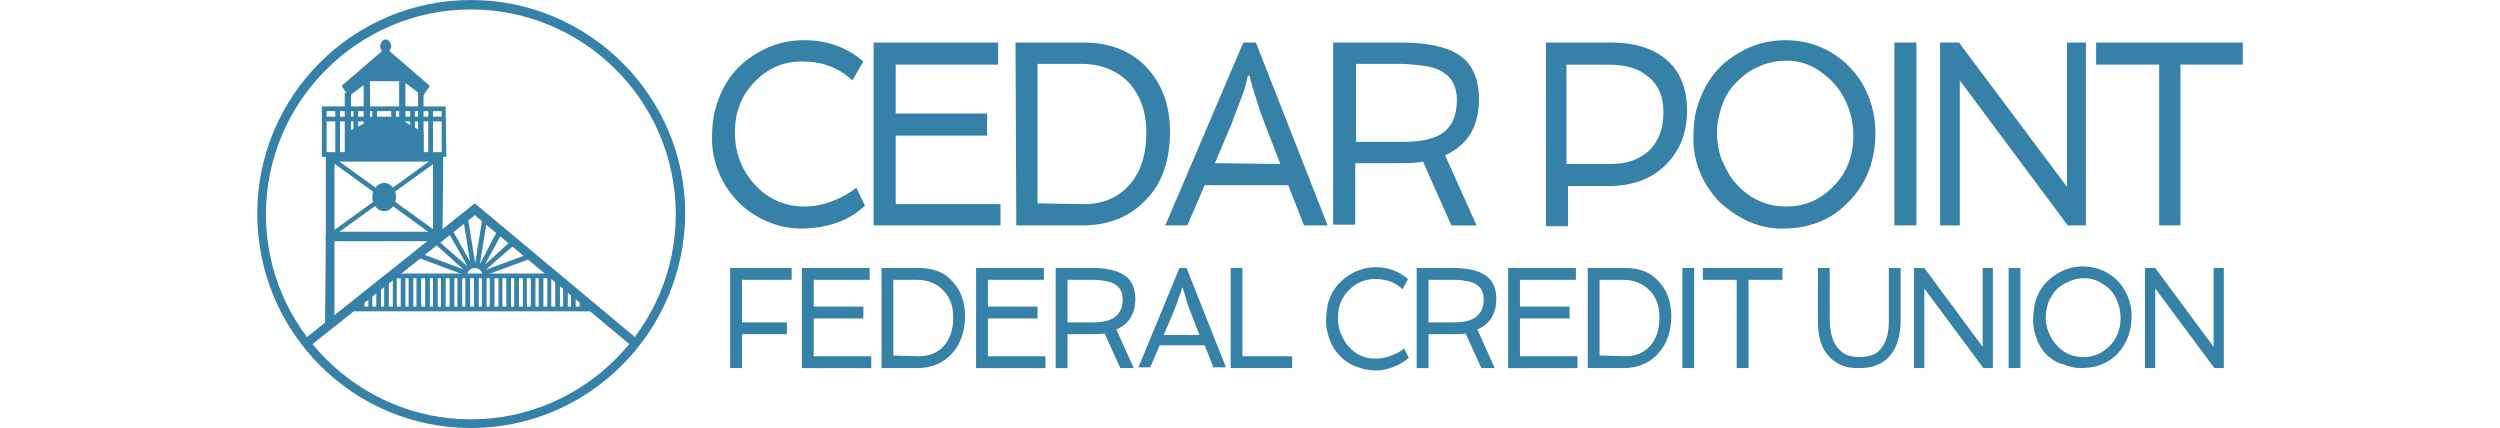 <svg height="428" viewBox="19.6 14.5 251.9 54.3" width="2500" xmlns="http://www.w3.org/2000/svg"><g fill="#3681a7"><path d="m95.1 24.7c-1.7-1.6-3.8-2.4-6.4-2.4-2.4 0-4.4.9-6 2.6-1.7 1.7-2.5 3.9-2.5 6.4 0 2.6.9 4.9 2.6 6.7s3.8 2.7 6.2 2.7c1.8 0 3.5-.5 5.3-1.5.5-.3 1-.6 1.3-.9l1.1 2.3c-1.5 1.4-3.3 2.3-5.7 2.7-.7.1-1.5.2-2.3.2-1.6 0-3-.3-4.4-.9s-2.6-1.4-3.6-2.4-1.9-2.3-2.5-3.7-.9-2.9-.9-4.3c0-1.5.1-2.7.4-3.8s.7-2.1 1.2-3 1.1-1.7 1.8-2.4 1.5-1.3 2.4-1.8c1.8-1.1 3.8-1.6 5.9-1.6 2.9 0 5.4.9 7.5 2.7zm2.7-4.8h15.8v2.8h-13v6.2h11.6v2.8h-11.6v8.7h13.3v2.7h-16.1zm26.6 20.5c2.5 0 4.4-.8 5.9-2.5 1.4-1.6 2.1-3.8 2.1-6.6 0-2.7-.8-4.8-2.3-6.4-1.5-1.5-3.5-2.3-6-2.3h-5.5v17.7zm-8.6-20.5h8.7c3.2 0 5.8 1 7.8 3 2 2.1 3.1 4.8 3.1 8.3 0 3.6-1 6.6-3.1 8.7-2.1 2.2-4.8 3.2-8.1 3.2h-8.3zm33.6 15.4-1.9-4.9c-.2-.6-.5-1.2-.7-1.9l-.6-1.9c-.4-1.2-.6-2-.7-2.5h-.2c-.1.4-.3 1.1-.5 1.9l-.8 2.1c-.2.6-.5 1.2-.7 1.9l-2.2 5.2zm-4.7-15.4h1.6l9.1 23.2h-3l-2-5.1h-10.6l-2.2 5.1h-2.8zm20.1 12.6c2.2 0 3.9-.3 5-1 1.3-.8 2-2.3 2-4.3 0-2.6-1.5-4.1-4.6-4.4-.9-.1-1.8-.2-2.7-.2h-5.5v9.9zm9.8-5.4c0 3.4-1.4 5.8-4.3 7.1l4 8.9h-3.2l-3.6-8.1c-1 .2-2 .2-3.1.2h-5.5v7.8h-2.8v-23.1h8.7c3.1 0 5.5.5 7 1.4 1.9 1.1 2.8 3.1 2.8 5.8zm16.8 8.2c2 0 3.6-.6 4.8-1.7 1.2-1.2 1.8-2.8 1.8-4.9 0-2-.7-3.6-2.1-4.6-1.2-1-2.9-1.4-5-1.4h-5.2v12.6zm-8.3-15.4h8.4c2.8 0 5.1.7 6.8 2.1 1.8 1.5 2.7 3.7 2.7 6.5 0 3-1 5.3-2.9 7.1-1.8 1.7-4.2 2.5-7 2.5h-5.2v5.1h-2.8zm24.2 5c-.8.8-1.4 1.7-1.8 2.8s-.7 2.3-.7 3.6.2 2.5.7 3.7c.5 1.1 1.1 2.2 1.9 3 1.7 1.8 3.8 2.7 6.2 2.7s4.4-.9 6-2.6c1.7-1.7 2.5-3.9 2.5-6.4 0-1.7-.4-3.3-1.2-4.8-.7-1.4-1.8-2.5-3.1-3.4s-2.7-1.3-4.1-1.3-2.7.3-3.7.8c-1 .4-1.9 1.1-2.7 1.9zm-2.1 15.3c-1-1-1.9-2.3-2.5-3.7s-.9-2.9-.9-4.3c0-1.5.1-2.7.4-3.8s.7-2.1 1.2-3 1.1-1.7 1.8-2.4 1.5-1.3 2.4-1.8c1.8-1.1 3.8-1.6 5.9-1.6 2 0 4 .5 5.7 1.5s3.1 2.4 4.1 4.1c1 1.8 1.6 3.9 1.6 6.1 0 3.5-1.1 6.5-3.4 8.8-1.4 1.5-3.1 2.5-5.1 3-1 .3-2.2.4-3.5.4s-2.7-.3-4.1-.9c-1.3-.6-2.5-1.4-3.6-2.4zm22.1-20.3h2.8v23.2h-2.8zm5.8 0h2.4l13.7 18.3v-18.3h2.4v23.2h-2.3l-13.7-18.4v18.4h-2.5zm27.8 2.8h-8v-2.8h18.6v2.8h-7.9v20.4h-2.7zm-181.3 25.8h7.8v1.5h-6.3v5.4h5.7v1.5h-5.7v4.3h-1.5zm9.1 0h8.6v1.5h-7.1v3.4h6.3v1.5h-6.3v4.8h7.3v1.5h-8.8zm14.8 11.2c1.3 0 2.4-.4 3.2-1.3s1.2-2.1 1.2-3.6-.4-2.6-1.3-3.5c-.8-.8-1.9-1.3-3.3-1.3h-3v9.6zm-4.7-11.2h4.7c1.8 0 3.2.5 4.2 1.6 1.1 1.1 1.7 2.6 1.7 4.5 0 2-.6 3.6-1.7 4.8s-2.6 1.8-4.4 1.8h-4.5zm12 0h8.6v1.5h-7.1v3.4h6.3v1.5h-6.3v4.8h7.3v1.5h-8.8zm14.8 6.9c1.2 0 2.1-.2 2.7-.6.7-.5 1.1-1.2 1.1-2.3 0-1.4-.8-2.2-2.5-2.4-.5-.1-1-.1-1.5-.1h-3v5.4zm5.4-3c0 1.9-.8 3.2-2.4 3.9l2.2 4.9h-1.7l-2-4.4c-.5.1-1.1.1-1.7.1h-3v4.3h-1.5v-12.7h4.7c1.7 0 3 .3 3.8.8 1.1.6 1.6 1.7 1.6 3.1zm8.1 4.5-1-2.6c-.1-.3-.3-.7-.4-1l-.3-1c-.2-.7-.3-1.1-.4-1.3h-.1c0 .2-.1.6-.3 1l-.4 1.2c-.1.3-.3.7-.4 1l-1.2 2.8h4.5zm-2.5-8.4h.9l5 12.6h-1.6l-1.1-2.8h-5.7l-1.2 2.8h-1.5zm6.5 0h1.5v11.2h6.3v1.5h-7.8zm21.8 2.7c-.9-.9-2.1-1.3-3.5-1.3-1.3 0-2.4.5-3.3 1.4s-1.4 2.1-1.4 3.5.5 2.7 1.4 3.7 2 1.5 3.4 1.5c1 0 1.9-.3 2.9-.8.3-.2.5-.3.7-.5l.6 1.2c-.8.7-1.8 1.2-3.1 1.5-.4.1-.8.1-1.2.1-.8 0-1.6-.2-2.4-.5s-1.4-.7-2-1.3-1-1.2-1.3-2-.5-1.6-.5-2.4.1-1.5.2-2.1.4-1.1.6-1.6c.3-.5.6-.9 1-1.3s.8-.7 1.3-1c1-.6 2.1-.9 3.2-.9 1.6 0 2.9.5 4.1 1.5zm6.5 4.2c1.2 0 2.1-.2 2.7-.6.7-.5 1.1-1.2 1.1-2.3 0-1.4-.8-2.2-2.5-2.4-.5-.1-1-.1-1.5-.1h-3v5.4zm5.4-3c0 1.9-.8 3.2-2.4 3.9l2.2 4.9h-1.7l-2-4.4c-.5.1-1.1.1-1.7.1h-3v4.3h-1.5v-12.7h4.7c1.7 0 3 .3 3.8.8 1.1.6 1.6 1.7 1.6 3.1zm1.5-3.9h8.6v1.5h-7.1v3.4h6.3v1.5h-6.3v4.8h7.3v1.5h-8.8zm14.8 11.2c1.3 0 2.4-.4 3.2-1.3s1.2-2.1 1.2-3.6-.4-2.6-1.3-3.5c-.8-.8-1.9-1.3-3.3-1.3h-3v9.6zm-4.7-11.2h4.7c1.8 0 3.2.5 4.2 1.6 1.1 1.1 1.7 2.6 1.7 4.5 0 2-.6 3.6-1.7 4.8s-2.6 1.8-4.4 1.8h-4.5zm12 0h1.5v12.7h-1.5zm6.9 1.5h-4.3v-1.5h10.1v1.5h-4.3v11.2h-1.5zm10.3-1.5h1.5v6.5c0 2.3.7 3.8 2.1 4.5.5.2 1 .3 1.7.3.6 0 1.2-.1 1.7-.3s.8-.5 1.1-.9c.6-.8.9-1.9.9-3.3v-6.8h1.5v6.5c0 3-1 5-3 5.8-.7.3-1.4.4-2.3.4s-1.6-.1-2.3-.4c-.6-.3-1.2-.7-1.6-1.2-.9-1-1.3-2.5-1.3-4.4zm12.2 0h1.3l7.4 10v-10h1.3v12.7h-1.2l-7.5-10.1v10.1h-1.3zm12 0h1.5v12.7h-1.5zm6.1 2.7c-.4.4-.7.9-1 1.5-.2.6-.4 1.2-.4 2 0 .7.1 1.4.4 2 .2.6.6 1.2 1 1.6.9 1 2 1.5 3.4 1.5 1.3 0 2.4-.5 3.3-1.4s1.4-2.1 1.4-3.5c0-.9-.2-1.8-.6-2.6s-1-1.4-1.7-1.8c-.7-.5-1.5-.7-2.2-.7-.8 0-1.4.1-2 .4-.7.3-1.2.6-1.6 1zm-1.2 8.4c-.6-.6-1-1.2-1.3-2s-.5-1.6-.5-2.4.1-1.5.2-2.1.4-1.1.6-1.6c.3-.5.6-.9 1-1.3s.8-.7 1.3-1c1-.6 2.1-.9 3.2-.9s2.2.3 3.1.8 1.7 1.3 2.2 2.2c.6 1 .9 2.1.9 3.3 0 1.9-.6 3.5-1.8 4.8-.8.8-1.7 1.3-2.8 1.6-.5.1-1.2.2-1.9.2s-1.5-.2-2.2-.5c-.7-.1-1.4-.6-2-1.1zm12.4-11.1h1.3l7.4 10v-10h1.3v12.7h-1.2l-7.5-10.1v10.1h-1.3zm-217-4-13.2-9.6.3-.5 13.3 9.6z"/><path d="m29.2 44.5-.4-.4 13.4-9.7.3.5z"/><path d="m35.7 37.7c-.8 0-1.5.8-1.5 1.8s.7 1.8 1.5 1.8 1.5-.8 1.5-1.8-.7-1.8-1.5-1.8zm-6.3 18h-1.2l.1-11.2h1.1z"/><path d="m29.4 43.9h12.5v-8.9h-12.5zm13.7 1.2h-14.8v-11.3h14.9z"/><path d="m41.9 34.2h-.6v-5.9h.6zm-1.2 0h-.7v-7.9h.7z"/><path d="m28.4 33.9h14.6v-5.3h-14.6zm15.2.5h-15.8v-6.4h15.7z"/><path d="m30.1 34.2h-.6v-5.9h.6zm2.3.3h-.6v-6.2h.6zm2.4 0h-.6v-6h.6zm2.4-.1h-.6v-5.9h.6zm2.4-.2h-.6v-5.9h.6zm-5.7-3.8h-.8v-5.6h.8z"/><path d="m36.4 21v-.1c.1-.2.2-.3.2-.5 0-.4-.3-.9-.7-.9s-.7.5-.7.9c0 .2.1.4.2.5v.1l-5.1 4.4.9 1.3 2.6-1.9h4.3l2.5 1.9.9-1.3z"/><path d="m38.4 30.3h-.8v-5.5h.8zm-6.9 3.9h-.8v-7.9h.8z"/><path d="m43.3 29.9h-15.2v-.6h15.2zm2.6 19.5-5.9-2.2.2-.6 5.9 2.2zm2.3-.8-.5-.3 2.4-4.6.6.3z"/><path d="m48.4 48.9-.4-.4 4-3.6.4.5z"/><path d="m48.6 49.4-.2-.6 5.7-2.1.2.6zm-.8-1.1-.6-.1 1-6.2.6.1z"/><path d="m46.7 48.3-1-6.2.6-.1 1 6.2z"/><path d="m46.4 48.5-2.6-4.6.5-.3 2.6 4.6z"/><path d="m46 48.9-3.9-3.5.4-.4 3.9 3.4z"/><path d="m48.8 49.5h-.6c0-.5-.4-1-1-1-.5 0-1 .4-1 1h-.6c0-.9.7-1.6 1.6-1.6s1.6.7 1.6 1.6zm13.6 4.5h-31v-.6h31z"/><path d="m57.4 49.8h-20.8v-.6h20.8z"/><path d="m26.3 58.4-.7-.9 21.6-17.2 20.6 17.2-.7.9-19.9-16.6z"/><path d="m46.7 15.7c-14.3 0-26 11.7-26 26s11.7 26 26 26 26-11.7 26-26c0-14.4-11.7-26-26-26zm0 53.1c-15 0-27.1-12.2-27.1-27.2s12.2-27.1 27.1-27.1c15 0 27.2 12.2 27.2 27.1-.1 15-12.2 27.2-27.2 27.2z"/><path d="m33.2 53.5h-.6v-.9h.6zm1 0h-.5v-1.9h.5zm1.1 0h-.6v-2.6h.6zm1 0h-.6v-3.5h.6zm1 0h-.5v-3.8h.5zm1.1 0h-.6v-3.8h.6zm1 0h-.6v-3.8h.6zm1 0h-.6v-3.8h.6zm1.1 0h-.6v-3.8h.6zm1 0h-.6v-3.8h.6zm1 0h-.6v-3.8h.6zm1.1 0h-.6v-3.8h.6zm1 0h-.6v-3.8h.6zm1 0h-.6v-3.8h.6zm1.1 0h-.6v-3.8h.6zm1 0h-.6v-3.8h.6zm1 0h-.6v-3.8h.6zm1 0h-.5v-3.9h.5zm1.1 0h-.6v-4h.6zm1 0h-.6v-4h.6zm1 0h-.5v-4h.5zm1.1 0h-.6v-4h.6zm1 0h-.6v-3.9h.6zm1 0h-.5v-4h.5zm1.1 0h-.6v-3.7h.6zm1 0h-.6v-2.8h.6zm1 0h-.6v-1.9h.6zm1.1 0h-.6v-1.1h.6zm-30-22.3 3-1.5h3.7l2.9 1.6v3.2h-9.7s0-3.4.1-3.3z"/></g></svg>